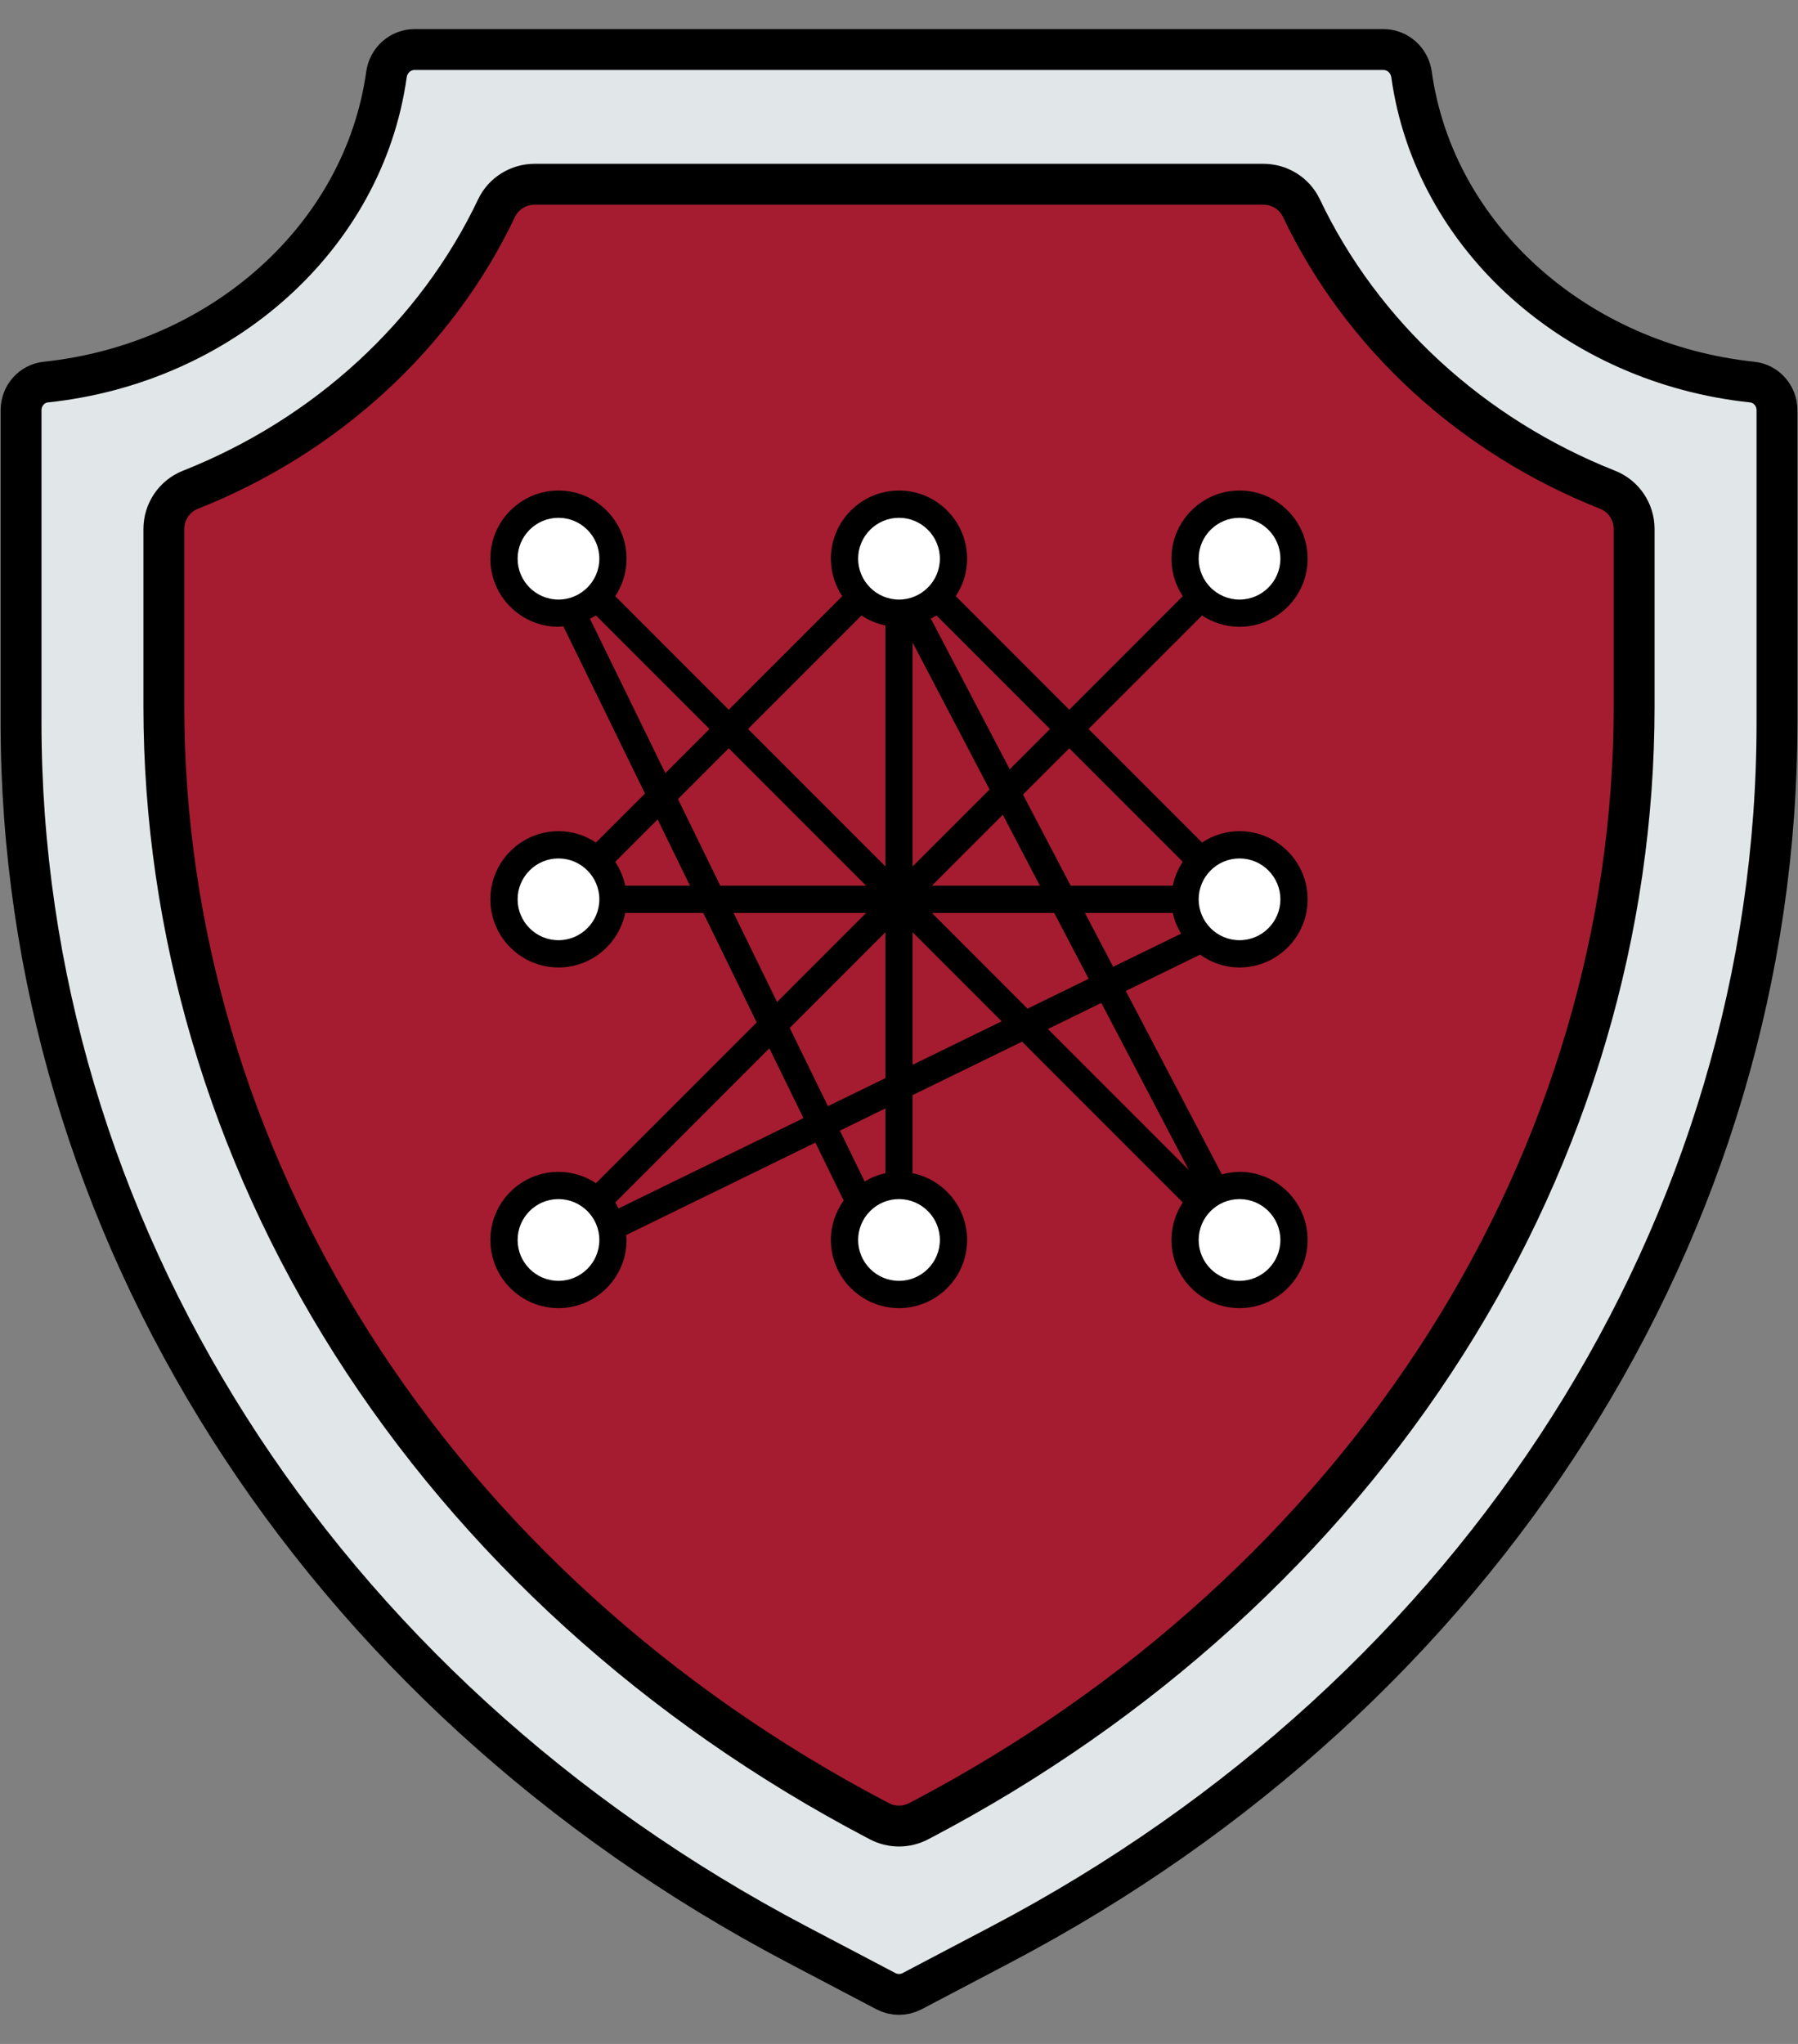 <svg width="44" height="50" viewBox="0 0 44 50" fill="none" xmlns="http://www.w3.org/2000/svg">
<rect x="0" y="0" width="44" height="50" fill="#808080" stroke="none"/>
<path d="M22.322 48.709L22.322 48.709C22.12 48.815 21.88 48.815 21.678 48.709L19.507 47.568C7.736 41.381 0.515 29.982 0.515 17.675V10.034C0.515 9.678 0.781 9.383 1.119 9.347L1.119 9.347C5.425 8.893 8.901 5.801 9.457 1.824C9.507 1.468 9.802 1.212 10.145 1.212H33.855C34.198 1.212 34.493 1.468 34.543 1.824C35.099 5.801 38.575 8.893 42.881 9.347C43.219 9.383 43.486 9.678 43.486 10.034V17.675C43.485 29.982 36.264 41.381 24.493 47.568L22.322 48.709Z" fill="#E1E6E9" stroke="black"/>
<path d="M4.659 11.981L4.659 11.981C7.985 10.665 10.678 8.191 12.153 5.088C12.322 4.735 12.684 4.507 13.084 4.507H30.916C31.316 4.507 31.678 4.735 31.846 5.088C33.322 8.191 36.014 10.665 39.341 11.981C39.732 12.136 39.99 12.516 39.99 12.941V17.278C39.99 22.73 38.399 28.122 35.384 32.871C32.333 37.677 27.904 41.701 22.572 44.504L22.482 44.551L22.482 44.551C22.18 44.71 21.82 44.71 21.518 44.551L21.518 44.551L21.428 44.504C16.096 41.701 11.667 37.677 8.616 32.871C5.601 28.122 4.01 22.73 4.01 17.278V12.941C4.01 12.516 4.268 12.136 4.659 11.981Z" fill="#A51C30" stroke="black"/>
<path d="M13.667 15C14.403 15 15 14.403 15 13.667C15 12.93 14.403 12.333 13.667 12.333C12.93 12.333 12.333 12.93 12.333 13.667C12.333 14.403 12.93 15 13.667 15Z" fill="white"/>
<path d="M22 15C22.736 15 23.333 14.403 23.333 13.667C23.333 12.93 22.736 12.333 22 12.333C21.264 12.333 20.667 12.93 20.667 13.667C20.667 14.403 21.264 15 22 15Z" fill="white"/>
<path d="M30.333 15C31.07 15 31.667 14.403 31.667 13.667C31.667 12.93 31.07 12.333 30.333 12.333C29.597 12.333 29 12.93 29 13.667C29 14.403 29.597 15 30.333 15Z" fill="white"/>
<path d="M13.667 23.333C14.403 23.333 15 22.736 15 22C15 21.264 14.403 20.667 13.667 20.667C12.93 20.667 12.333 21.264 12.333 22C12.333 22.736 12.93 23.333 13.667 23.333Z" fill="white"/>
<path d="M30.333 23.333C31.07 23.333 31.667 22.736 31.667 22C31.667 21.264 31.07 20.667 30.333 20.667C29.597 20.667 29 21.264 29 22C29 22.736 29.597 23.333 30.333 23.333Z" fill="white"/>
<path d="M13.667 31.667C14.403 31.667 15 31.07 15 30.333C15 29.597 14.403 29 13.667 29C12.93 29 12.333 29.597 12.333 30.333C12.333 31.07 12.93 31.667 13.667 31.667Z" fill="white"/>
<path d="M22 31.667C22.736 31.667 23.333 31.07 23.333 30.333C23.333 29.597 22.736 29 22 29C21.264 29 20.667 29.597 20.667 30.333C20.667 31.07 21.264 31.667 22 31.667Z" fill="white"/>
<path d="M30.333 31.667C31.07 31.667 31.667 31.07 31.667 30.333C31.667 29.597 31.07 29 30.333 29C29.597 29 29 29.597 29 30.333C29 31.07 29.597 31.667 30.333 31.667Z" fill="white"/>
<path d="M29.416 15.056C29.679 15.23 29.994 15.333 30.333 15.333C31.252 15.333 32 14.586 32 13.667C32 12.748 31.252 12 30.333 12C29.414 12 28.667 12.748 28.667 13.667C28.667 14.006 28.77 14.321 28.944 14.584L26.167 17.362L23.389 14.584C23.564 14.321 23.667 14.006 23.667 13.667C23.667 12.748 22.919 12 22 12C21.081 12 20.333 12.748 20.333 13.667C20.333 14.006 20.436 14.321 20.611 14.584L17.833 17.362L15.056 14.584C15.23 14.321 15.333 14.006 15.333 13.667C15.333 12.748 14.586 12 13.667 12C12.748 12 12 12.748 12 13.667C12 14.586 12.748 15.333 13.667 15.333C13.708 15.333 13.746 15.324 13.786 15.321L15.784 19.412L14.584 20.611C14.321 20.436 14.006 20.333 13.667 20.333C12.748 20.333 12 21.081 12 22C12 22.919 12.748 23.667 13.667 23.667C14.471 23.667 15.145 23.093 15.3 22.333H17.211L18.518 25.011L14.584 28.944C14.321 28.77 14.006 28.667 13.667 28.667C12.748 28.667 12 29.414 12 30.333C12 31.252 12.748 32 13.667 32C14.586 32 15.333 31.252 15.333 30.333C15.333 30.292 15.324 30.254 15.321 30.214L19.954 27.951L20.646 29.368C20.451 29.641 20.333 29.973 20.333 30.333C20.333 31.252 21.081 32 22 32C22.919 32 23.667 31.252 23.667 30.333C23.667 29.529 23.093 28.855 22.333 28.7V26.789L25.011 25.482L28.944 29.415C28.77 29.679 28.667 29.994 28.667 30.333C28.667 31.252 29.414 32 30.333 32C31.252 32 32 31.252 32 30.333C32 29.414 31.252 28.667 30.333 28.667C30.183 28.667 30.04 28.693 29.902 28.73L27.55 24.241L29.368 23.353C29.641 23.549 29.973 23.667 30.333 23.667C31.252 23.667 32 22.919 32 22C32 21.081 31.252 20.333 30.333 20.333C29.994 20.333 29.679 20.436 29.416 20.611L26.638 17.833L29.416 15.056ZM30.333 12.667C30.885 12.667 31.333 13.115 31.333 13.667C31.333 14.218 30.885 14.667 30.333 14.667C29.782 14.667 29.333 14.218 29.333 13.667C29.333 13.115 29.782 12.667 30.333 12.667ZM22.805 21.667L24.54 19.931L25.449 21.667H22.805ZM25.798 22.333L26.642 23.944L25.145 24.674L22.805 22.333H25.798ZM22.333 21.195V15.718L24.216 19.313L22.333 21.195ZM22.778 15.131C22.825 15.106 22.874 15.085 22.918 15.056L25.695 17.833L24.71 18.819L22.778 15.131ZM22 12.667C22.551 12.667 23 13.115 23 13.667C23 14.218 22.551 14.667 22 14.667C21.449 14.667 21 14.218 21 13.667C21 13.115 21.449 12.667 22 12.667ZM21.082 15.056C21.257 15.172 21.454 15.256 21.667 15.3V21.195L18.305 17.833L21.082 15.056ZM21.195 21.667H17.627L16.591 19.547L17.833 18.305L21.195 21.667ZM12.667 13.667C12.667 13.115 13.115 12.667 13.667 12.667C14.218 12.667 14.667 13.115 14.667 13.667C14.667 14.218 14.218 14.667 13.667 14.667C13.115 14.667 12.667 14.218 12.667 13.667ZM14.437 15.136C14.486 15.11 14.538 15.086 14.584 15.056L17.362 17.833L16.282 18.913L14.437 15.136ZM13.667 23C13.115 23 12.667 22.551 12.667 22C12.667 21.449 13.115 21 13.667 21C14.218 21 14.667 21.449 14.667 22C14.667 22.551 14.218 23 13.667 23ZM15.3 21.667C15.256 21.454 15.172 21.257 15.056 21.082L16.093 20.045L16.885 21.667H15.3ZM17.952 22.333H21.195L19.016 24.512L17.952 22.333ZM21.667 22.805V26.373L20.261 27.06L19.326 25.146L21.667 22.805ZM13.667 31.333C13.115 31.333 12.667 30.885 12.667 30.333C12.667 29.782 13.115 29.333 13.667 29.333C14.218 29.333 14.667 29.782 14.667 30.333C14.667 30.885 14.218 31.333 13.667 31.333ZM15.136 29.563C15.11 29.514 15.086 29.462 15.056 29.416L18.827 25.644L19.662 27.352L15.136 29.563ZM23 30.333C23 30.885 22.551 31.333 22 31.333C21.449 31.333 21 30.885 21 30.333C21 29.782 21.449 29.333 22 29.333C22.551 29.333 23 29.782 23 30.333ZM21.667 28.7C21.484 28.738 21.316 28.81 21.16 28.902L20.553 27.659L21.667 27.115V28.7ZM22.333 26.048V22.805L24.512 24.984L22.333 26.048ZM31.333 30.333C31.333 30.885 30.885 31.333 30.333 31.333C29.782 31.333 29.333 30.885 29.333 30.333C29.333 29.782 29.782 29.333 30.333 29.333C30.885 29.333 31.333 29.782 31.333 30.333ZM29.091 28.62L25.644 25.173L26.951 24.534L29.091 28.62ZM26.551 22.333H28.701C28.738 22.516 28.811 22.684 28.902 22.84L27.241 23.651L26.551 22.333ZM30.333 21C30.885 21 31.333 21.449 31.333 22C31.333 22.551 30.885 23 30.333 23C29.782 23 29.333 22.551 29.333 22C29.333 21.449 29.782 21 30.333 21ZM28.944 21.082C28.828 21.257 28.744 21.454 28.7 21.667H26.202L25.034 19.437L26.167 18.305L28.944 21.082Z" fill="black"/>
</svg>
